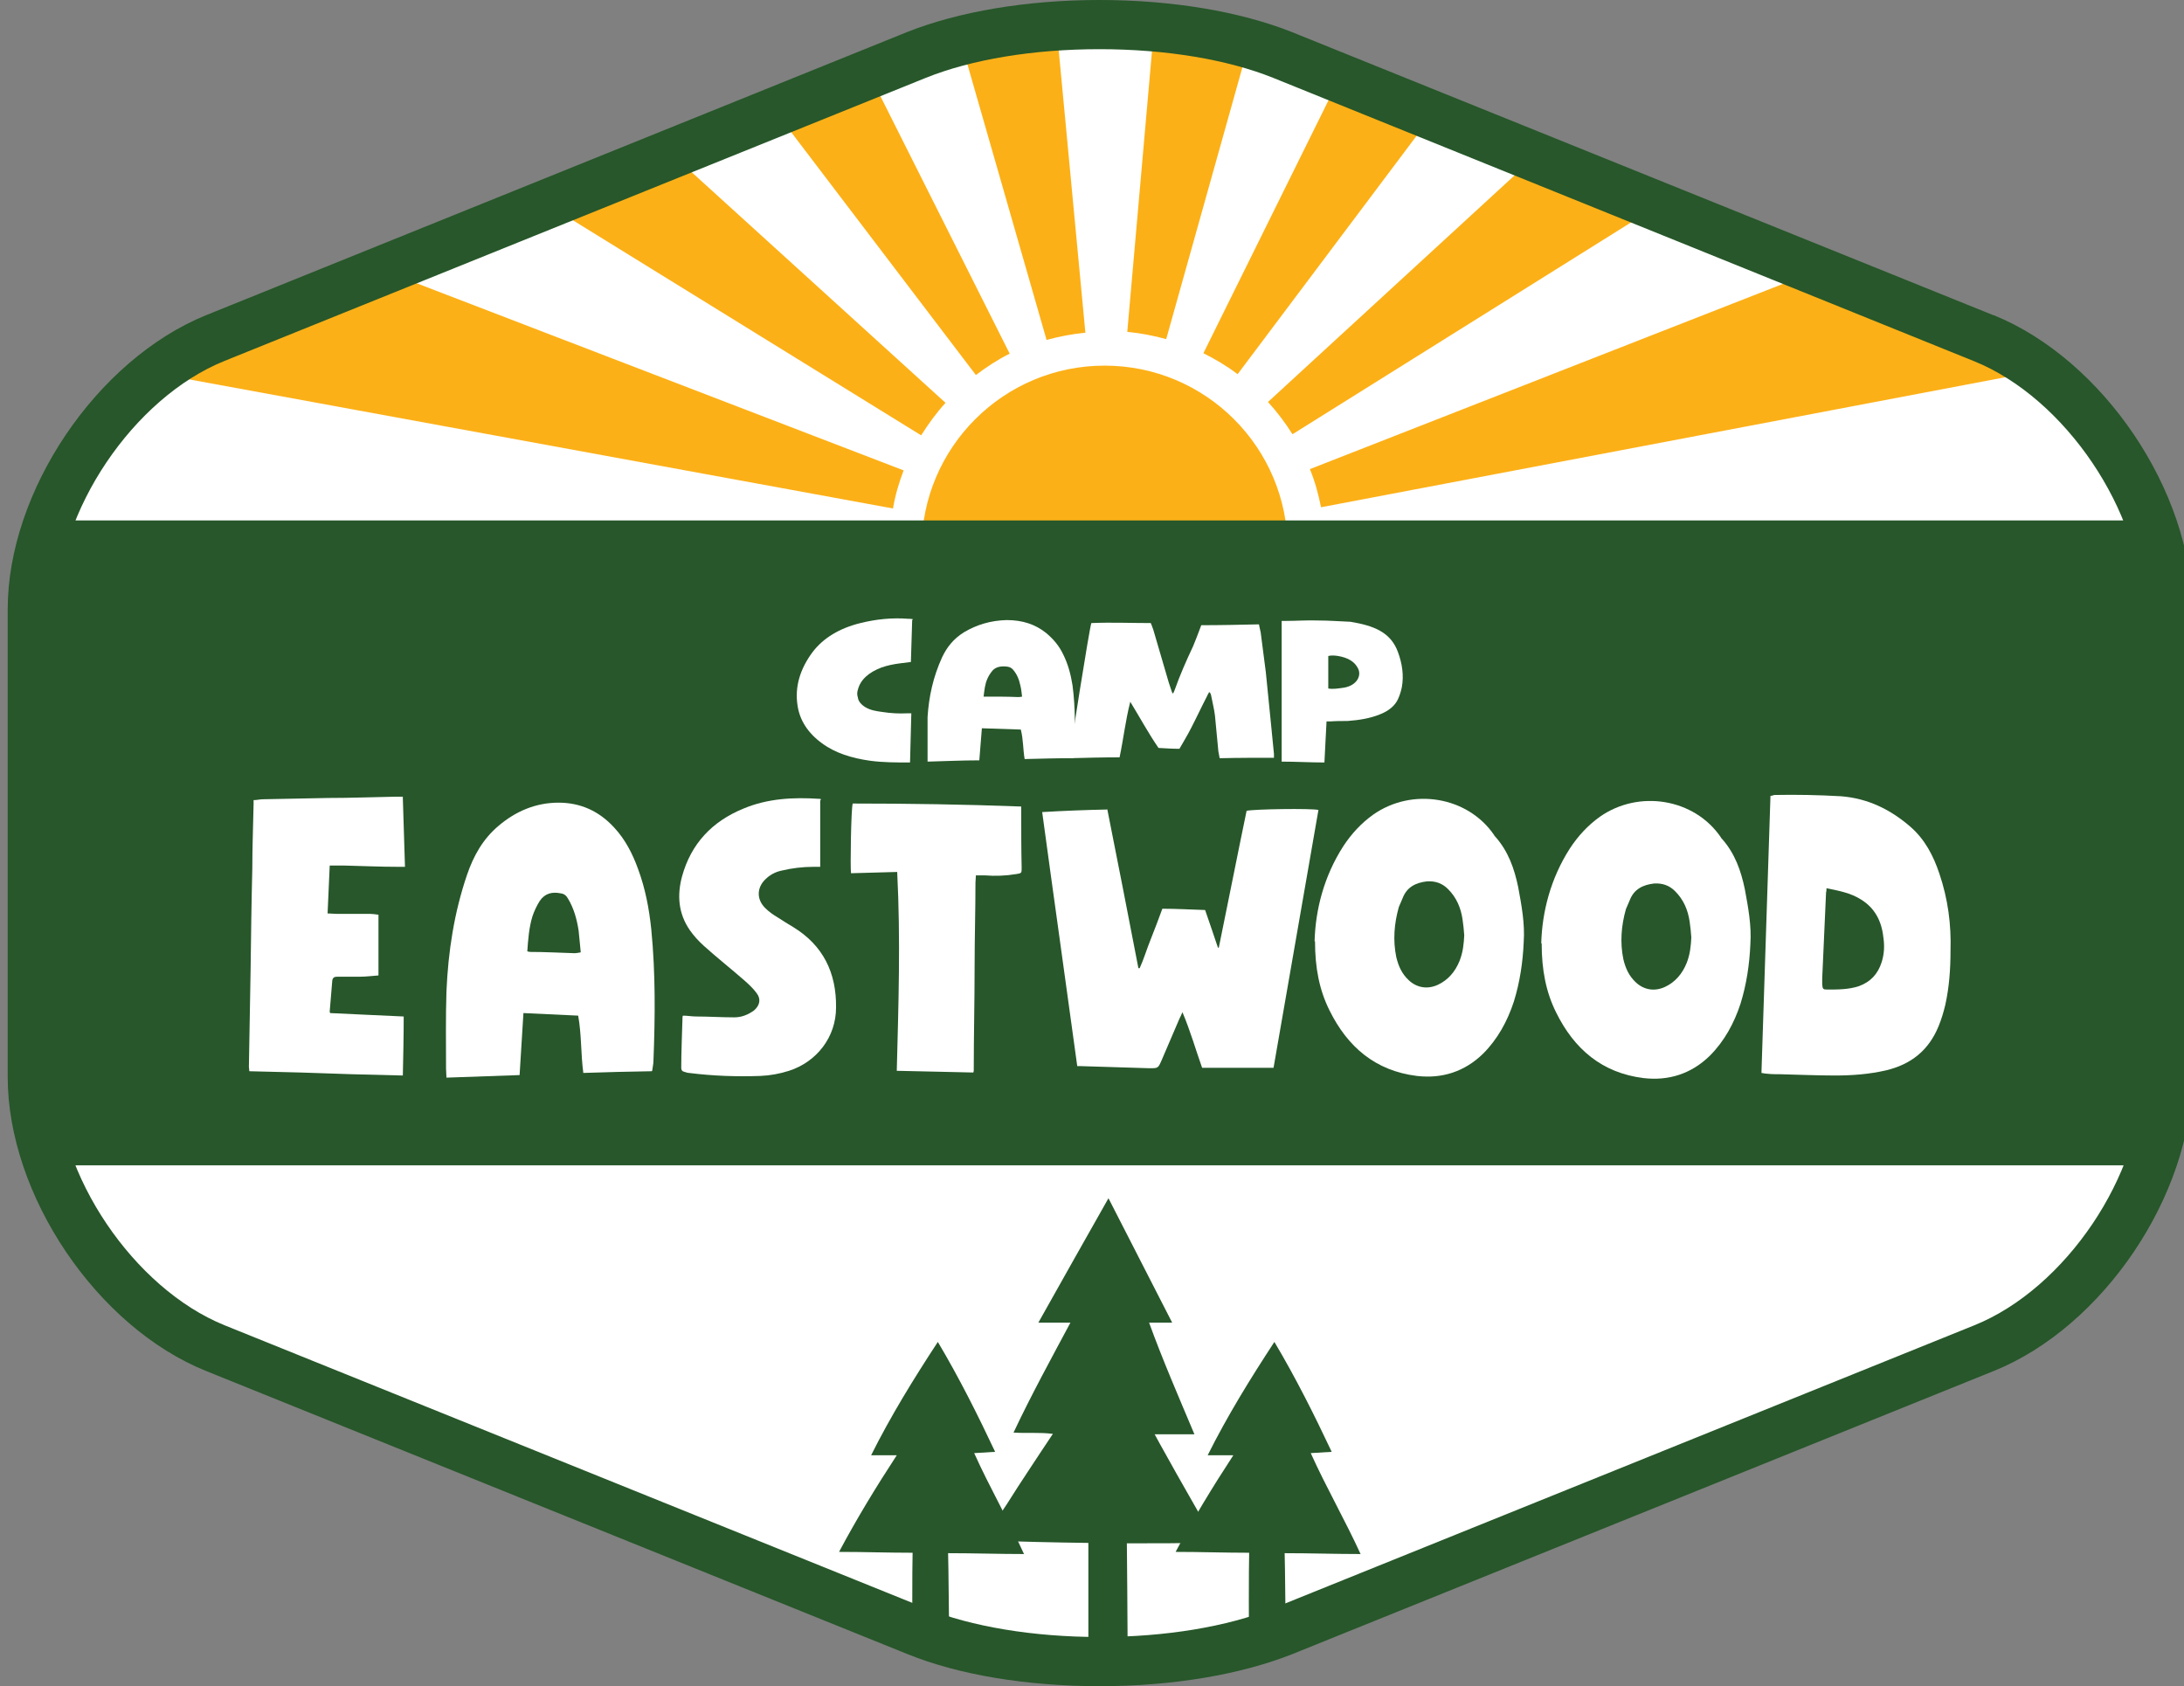 <?xml version="1.0" encoding="utf-8"?>
<svg xmlns="http://www.w3.org/2000/svg" xmlns:xlink="http://www.w3.org/1999/xlink" id="Layer_2" data-name="Layer 2" viewBox="0 0 51.07 39.43">
  <rect x="0" y="0" width="51.07" height="39.43" fill="#808080" stroke="none"/>
  <defs>
    <style>
      .cls-1 {
        fill: none;
      }

      .cls-2 {
        clip-path: url(#clippath-1);
      }

      .cls-3 {
        fill: #fff;
      }

      .cls-4 {
        fill: #27572a;
      }

      .cls-5 {
        fill: #fcb017;
      }

      .cls-6 {
        clip-path: url(#clippath);
      }
    </style>
    <clipPath id="clippath">
      <polygon class="cls-1" points="1.21 12.55 50.21 12.55 48.72 9.35 40.52 5.47 34.36 2.78 27.72 .57 24.07 .57 20.09 1.69 15.98 3.34 10.95 5.58 5.4 7.65 2.69 9.35 1.21 12.55"/>
    </clipPath>
    <clipPath id="clippath-1">
      <rect class="cls-1" x="21.11" y="7.88" width="9.21" height="4.95"/>
    </clipPath>
  </defs>
  <polygon class="cls-3" points=".89 14.34 1.56 11.27 3.73 8.71 9.23 6.24 14.74 4.03 18.09 2.7 22.49 .89 24.3 .61 25.99 .53 27.21 .65 29.46 1.08 34.96 3.29 39.69 5.21 45.15 7.46 48.03 8.83 49.48 10.64 50.51 12.65 50.58 17.76 50.58 25.67 50.07 27.99 48.85 29.8 47.08 31.06 44.01 32.44 39.21 34.37 35.63 35.9 32.05 37.32 29.65 38.34 27.45 38.77 25.84 38.85 23.75 38.7 20.56 37.95 15.61 35.94 4.95 31.5 2.86 30.04 1.21 27.48 .81 24.14 .89 14.34"/>
  <g id="Sun">
    <g class="cls-6">
      <path class="cls-5" d="M25.89,47.93c-1.06,0-2.13-.05-3.19-.14l2.71-29.88c.32.03.65.03.97,0l2.77,29.87c-1.08.1-2.17.15-3.26.15ZM16.34,46.61c-2.08-.59-4.12-1.37-6.05-2.34l13.35-26.87c.28.14.57.25.86.33l-8.16,28.87ZM35.51,46.59l-8.21-28.85c.29-.08.58-.19.85-.33l13.42,26.83c-1.94.97-3.98,1.76-6.06,2.35ZM4.78,40.87c-1.72-1.3-3.33-2.76-4.78-4.35l22.14-20.24c.21.23.45.45.7.64L4.78,40.87ZM47.07,40.82l-18.12-23.91c.25-.19.49-.41.71-.65l22.17,20.21c-1.45,1.59-3.05,3.05-4.76,4.35ZM-3.91,31.37c-1.14-1.84-2.12-3.79-2.91-5.8l27.95-10.89c.11.28.25.56.41.83L-3.91,31.37ZM55.73,31.31l-25.5-15.8c.17-.27.31-.55.42-.84l27.97,10.84c-.78,2.01-1.75,3.96-2.89,5.8ZM-8.6,19.34c-.4-2.11-.6-4.27-.6-6.43l30-.06c0,.32.03.64.09.95l-29.48,5.54ZM60.39,19.26l-29.5-5.47c.06-.31.09-.63.09-.96l30-.08v.08c0,2.15-.2,4.31-.59,6.42ZM20.88,11.89L-8.62,6.48c.39-2.12.98-4.22,1.75-6.24l28,10.76c-.11.29-.2.59-.25.9ZM30.89,11.86c-.06-.3-.14-.6-.26-.89L58.57.03c.79,2.01,1.39,4.11,1.8,6.23l-29.47,5.6ZM21.54,10.18L-3.98-5.58c1.13-1.83,2.44-3.57,3.89-5.17L22.11,9.42c-.21.23-.4.49-.57.76ZM30.22,10.15c-.17-.27-.36-.52-.57-.75l22.09-20.3c1.46,1.59,2.78,3.32,3.92,5.14l-25.43,15.91ZM22.82,8.77L4.66-15.11c1.72-1.31,3.57-2.46,5.49-3.43l13.46,26.81c-.28.14-.54.31-.79.5ZM28.94,8.75c-.25-.19-.52-.35-.8-.49l13.3-26.89c1.93.96,3.79,2.1,5.51,3.39L28.94,8.75ZM24.47,7.94l-8.28-28.83c2.07-.6,4.22-1,6.37-1.2l2.82,29.87c-.31.03-.62.09-.91.17ZM27.27,7.93c-.29-.08-.6-.14-.91-.17l2.63-29.88c2.16.19,4.3.58,6.38,1.16L27.27,7.93Z"/>
      <g class="cls-2">
        <circle class="cls-5" cx="25.83" cy="12.83" r="4.28"/>
      </g>
    </g>
  </g>
  <g>
    <path class="cls-4" d="M28.41,36.06c-.03-.06-.04-.1-.07-.14-.14-.25-.28-.5-.42-.74-.27-.47-.54-.95-.8-1.42-.04-.07-.07-.13-.12-.22h.93c-.37-.88-.74-1.73-1.06-2.61h.54c-.5-.97-.99-1.94-1.49-2.91-.55.97-1.09,1.93-1.64,2.91h.75c-.46.86-.92,1.7-1.33,2.57.31.02.61-.01.92.03-.19.28-.37.56-.55.83-.18.27-.36.55-.53.82-.18.27-.37.54-.54.84.82.03,1.63.05,2.45.06v2.71c.31,0,.6.02.92.03,0-.54-.02-2.79-.02-2.73.68,0,1.36,0,2.05-.02Z"/>
    <path class="cls-4" d="M23.95,36.35c-.37-.81-.81-1.57-1.17-2.37.17-.01.32-.02.49-.03-.41-.87-.84-1.73-1.34-2.57-.57.87-1.1,1.73-1.56,2.65h.6c-.49.75-.94,1.49-1.35,2.26.58,0,1.15.02,1.72.02-.01.31-.01,2.01,0,2.05h.86c-.01-.21-.02-1.83-.03-2.04.59,0,1.18.02,1.78.02Z"/>
    <path class="cls-4" d="M31.82,36.35c-.37-.81-.81-1.57-1.17-2.37.17-.01.32-.02.49-.03-.41-.87-.84-1.73-1.34-2.57-.57.87-1.1,1.73-1.56,2.65h.6c-.49.75-.94,1.49-1.35,2.26.58,0,1.15.02,1.72.02-.01.31-.01,2.01,0,2.05h.86c-.01-.21-.02-1.83-.03-2.04.59,0,1.18.02,1.78.02Z"/>
  </g>
  <path class="cls-4" d="M46.61,7.37L30.21.75C29,.27,27.41,0,25.71,0s-3.29.27-4.5.75L4.82,7.37C2.26,8.41.18,11.49.18,14.25v10.93c0,2.76,2.08,5.85,4.64,6.88l16.4,6.62c1.21.49,2.8.75,4.5.75s3.29-.27,4.5-.75l16.4-6.62c2.56-1.03,4.64-4.12,4.64-6.88v-10.93c0-2.76-2.08-5.84-4.64-6.88ZM50.09,25.18c0,2.29-1.79,4.95-3.92,5.81l-16.4,6.62c-1.07.43-2.52.67-4.06.67s-2.99-.24-4.06-.67l-16.4-6.62c-2.12-.86-3.92-3.52-3.92-5.81v-10.93c0-2.29,1.79-4.95,3.92-5.81L21.65,1.82c1.07-.43,2.51-.67,4.06-.67s2.99.24,4.06.67l16.4,6.63c2.12.86,3.92,3.52,3.92,5.81v10.93Z"/>
  <g>
    <rect class="cls-4" x="18.78" y="-5.41" width="13.87" height="50.14" transform="translate(6.05 45.38) rotate(-90)"/>
    <rect class="cls-4" x="24.98" y="-12.16" width="1.47" height="50.14" transform="translate(12.8 38.62) rotate(-90)"/>
    <g>
      <g>
        <path class="cls-3" d="M28.52,17.73c-.01-.06-.02-.11-.03-.16-.03-.28-.05-.56-.08-.84-.02-.16-.06-.31-.09-.47,0-.02-.02-.05-.03-.07,0,0-.01,0-.02,0-.01.03-.03.05-.04.08-.13.25-.25.51-.38.76-.08.16-.18.32-.27.48-.16,0-.32-.01-.49-.02-.24-.35-.44-.72-.66-1.08-.11.43-.16.87-.25,1.3-.4,0-.78.01-1.16.02-.02-.07.46-3.07.5-3.16.46-.02.92,0,1.39,0,.02.05.04.1.06.16.12.41.24.82.36,1.23.02.07.05.14.07.21,0,.01.01.03.03.05.02-.04.03-.06.04-.09.12-.34.27-.68.43-1.02.06-.14.11-.28.16-.41.01-.03.02-.05.03-.08.45,0,.9-.01,1.35-.02.01.07.03.13.04.19.04.31.08.62.12.93.04.4.08.8.12,1.2.02.24.05.47.07.71,0,.03,0,.05,0,.09-.41,0-.82,0-1.25.01Z"/>
        <path class="cls-3" d="M25.09,17.73c-.38,0-.75.01-1.13.02-.04-.23-.03-.46-.09-.69-.3-.01-.6-.02-.91-.03-.02.25-.04.5-.06.75-.41,0-.8.02-1.21.03,0-.04,0-.07,0-.11,0-.31,0-.62,0-.93.03-.48.13-.94.34-1.4.11-.23.26-.43.52-.59.29-.17.61-.27.99-.28.37,0,.67.1.92.3.18.15.31.31.4.5.12.24.18.48.22.73.07.53.06,1.05.04,1.58,0,.04-.01.08-.02.12ZM23.01,16.29s.04,0,.06,0c.24,0,.49,0,.73.01.03,0,.06,0,.1-.01-.01-.09-.02-.18-.04-.26-.03-.14-.08-.27-.18-.38-.03-.03-.06-.05-.12-.06-.14-.02-.27,0-.35.09-.05.06-.09.12-.12.19-.06.13-.07.27-.09.42Z"/>
        <path class="cls-3" d="M31.02,16.86c-.02.32-.03.64-.05.97-.34,0-.67-.02-1-.02v-3.29s.06,0,.09,0c.26,0,.51-.02.77-.01.25,0,.5.02.75.03.54.09.94.24,1.11.71.1.27.14.55.09.82-.02.1-.05.19-.09.28-.07.15-.21.27-.41.35-.24.1-.5.14-.77.16-.13,0-.27,0-.4.01-.03,0-.05,0-.09,0ZM31.06,16.1c.11.02.23,0,.37-.02.29-.05.41-.27.33-.44-.08-.17-.24-.26-.47-.3-.07-.01-.15-.02-.23,0v.77Z"/>
        <path class="cls-3" d="M21.33,14.5c-.01.33-.02.65-.03.98-.08.01-.16.02-.24.03-.16.02-.31.05-.45.1-.29.11-.49.28-.55.52-.02.06-.02.12,0,.18.01.09.08.17.18.23.12.07.25.09.4.11.19.03.39.04.58.03.03,0,.05,0,.09,0-.01.39-.02.77-.03,1.15-.01,0-.02,0-.02,0-.31,0-.61,0-.91-.04-.43-.06-.82-.18-1.13-.41-.33-.24-.52-.54-.57-.88-.07-.44.06-.86.35-1.25.25-.33.63-.56,1.12-.68.36-.09.74-.13,1.12-.1.04,0,.07,0,.11.01Z"/>
      </g>
      <g>
        <path class="cls-3" d="M25.89,18.91c.25,1.25.49,2.49.73,3.73,0,0,.02,0,.03,0,.1-.22.17-.46.26-.68.09-.23.18-.46.27-.71.33,0,.66.02,1,.03.1.29.2.58.3.88,0,0,.01,0,.02,0,.22-1.07.43-2.14.65-3.2.18-.04,1.5-.06,1.68-.02-.35,2-.7,4.01-1.05,6.03h-1.67c-.15-.42-.27-.85-.46-1.3-.03.07-.05.11-.07.15-.14.33-.28.65-.42.98-.08.18-.08.18-.28.18-.54-.02-1.09-.03-1.63-.05-.02,0-.03,0-.06,0-.27-1.98-.55-3.95-.82-5.94.51-.03,1.01-.05,1.52-.06Z"/>
        <path class="cls-3" d="M15.24,25.05c-.54.01-1.06.02-1.6.04-.06-.45-.04-.9-.12-1.34-.43-.02-.85-.04-1.28-.06-.03.49-.06.97-.09,1.45-.57.02-1.13.04-1.71.06,0-.07-.01-.14-.01-.21,0-.6-.01-1.21.01-1.81.04-.93.18-1.84.48-2.72.15-.44.37-.84.74-1.15.4-.34.87-.54,1.4-.54.52,0,.95.2,1.3.58.26.28.43.61.56.97.17.46.26.93.31,1.42.1,1.02.09,2.05.05,3.07,0,.07-.02.15-.03.23ZM12.31,22.24s.06.02.09.02c.35,0,.69.02,1.04.03.04,0,.08-.01.14-.02-.02-.18-.03-.34-.05-.51-.04-.26-.11-.52-.25-.75-.04-.07-.09-.11-.17-.12-.2-.04-.37,0-.49.18-.07.11-.13.24-.17.36-.08.26-.1.54-.12.82Z"/>
        <path class="cls-3" d="M41.19,25.06c.07-2.16.14-4.3.21-6.45.03,0,.06-.01.09-.02.52-.01,1.04,0,1.56.03.63.05,1.16.31,1.63.72.33.29.53.67.67,1.09.2.59.28,1.19.26,1.81,0,.42-.03.84-.12,1.25-.04.17-.09.34-.16.51-.23.56-.64.89-1.23,1.03-.39.09-.79.12-1.19.12-.43,0-.86-.02-1.29-.03-.09,0-.19,0-.28-.01-.04,0-.09-.01-.15-.02ZM42.71,20.78s0,.07-.01.09c-.03.67-.06,1.34-.09,2.01,0,.05,0,.09,0,.14.01.11.02.12.12.12.25,0,.5,0,.74-.08.27-.1.44-.28.53-.56.06-.19.07-.38.04-.58-.04-.38-.2-.69-.53-.89-.24-.15-.51-.2-.8-.26Z"/>
        <path class="cls-3" d="M30.74,22.01c.02-.74.22-1.52.67-2.22.19-.29.42-.54.7-.74.91-.64,2.21-.43,2.83.48,0,.01.02.03.03.04.3.34.44.74.53,1.17.08.43.16.86.13,1.29-.02.47-.09.94-.23,1.39-.15.46-.38.88-.72,1.22-.43.42-.96.59-1.55.52-.97-.12-1.62-.68-2.04-1.53-.24-.48-.34-1-.34-1.62ZM34.24,21.88c-.01-.13-.02-.25-.04-.38-.04-.27-.14-.51-.34-.71-.14-.14-.3-.19-.49-.18-.26.03-.47.13-.57.39-.03.07-.06.14-.09.21-.11.39-.14.78-.06,1.17.05.21.13.39.29.54.19.18.44.22.68.11.24-.11.41-.31.51-.56.08-.2.1-.4.11-.61Z"/>
        <path class="cls-3" d="M36.04,22.06c.02-.74.22-1.52.67-2.22.19-.29.42-.54.7-.74.91-.64,2.21-.43,2.83.48,0,.01.02.03.03.04.3.34.44.74.53,1.17.08.43.16.86.13,1.29-.02.47-.09.94-.23,1.39-.15.46-.38.88-.72,1.22-.43.42-.96.59-1.55.52-.97-.12-1.62-.68-2.04-1.53-.24-.48-.34-1-.34-1.62ZM39.55,21.93c-.01-.13-.02-.25-.04-.38-.04-.27-.14-.51-.34-.71-.14-.14-.3-.19-.49-.18-.26.03-.47.13-.57.39-.03.07-.06.14-.09.21-.11.39-.14.78-.06,1.17.05.21.13.39.29.54.19.18.44.22.68.11.24-.11.41-.31.51-.56.08-.2.1-.4.11-.61Z"/>
        <path class="cls-3" d="M9.42,18.67c.02.54.03,1.06.05,1.6-.07,0-.11,0-.16,0-.42,0-.84-.02-1.27-.03-.1,0-.21,0-.33,0-.02.38-.03.75-.05,1.12.07,0,.14.01.21.01.26,0,.52,0,.78,0,.06,0,.12.01.2.02v1.42c-.14.01-.29.03-.44.03-.18,0-.35,0-.53,0-.06,0-.1.02-.11.09-.02.24-.04.48-.06.72,0,.01,0,.02.01.04.57.03,1.13.05,1.72.08,0,.46-.01.91-.02,1.38-.4-.01-.79-.02-1.19-.03-.4-.01-.8-.03-1.2-.04-.4-.01-.79-.02-1.2-.03,0-.04-.01-.07-.01-.1.01-.76.03-1.51.04-2.27.01-.79.02-1.58.04-2.37,0-.5.02-1,.03-1.51,0-.02,0-.05,0-.09.08,0,.15-.02.22-.02.51-.01,1.01-.02,1.52-.03.53,0,1.05-.02,1.58-.03.05,0,.1,0,.17,0Z"/>
        <path class="cls-3" d="M19.18,18.72v1.55s-.1,0-.15,0c-.26,0-.51.03-.76.09-.14.03-.27.1-.37.2-.21.2-.21.48,0,.68.08.08.18.15.28.21.12.08.24.15.37.23.7.43,1.01,1.07,1,1.88,0,.69-.45,1.27-1.1,1.48-.22.07-.44.11-.67.12-.56.02-1.11,0-1.67-.07-.04,0-.08-.02-.12-.03-.04-.01-.06-.04-.06-.09,0-.4.02-.79.03-1.19,0,0,0-.01.01-.03.1,0,.21.02.31.02.29,0,.59.02.89.02.17,0,.32-.06.46-.16.14-.12.17-.27.06-.41-.08-.11-.18-.2-.28-.29-.32-.28-.65-.54-.96-.82-.12-.11-.23-.23-.32-.36-.27-.39-.3-.82-.18-1.26.21-.76.7-1.28,1.43-1.58.57-.24,1.17-.27,1.78-.23.01,0,.02,0,.04.01Z"/>
        <path class="cls-3" d="M20.98,20.39c-.37.01-.72.02-1.08.03-.02-.1,0-1.52.04-1.63,1.31,0,2.62.02,3.94.07,0,.06,0,.1,0,.15,0,.43,0,.85.01,1.28,0,.13,0,.13-.13.15-.24.04-.49.05-.73.03-.07,0-.13,0-.21,0,0,.06-.01.11-.01.17,0,.65-.02,1.31-.02,1.96,0,.81-.02,1.62-.02,2.43,0,.01,0,.02-.01.05-.59-.01-1.18-.03-1.79-.04.04-1.54.09-3.08.01-4.64Z"/>
      </g>
    </g>
    <rect class="cls-4" x="25.06" y="1.53" width="1.31" height="50.14" transform="translate(-.88 52.31) rotate(-90)"/>
  </g>
</svg>